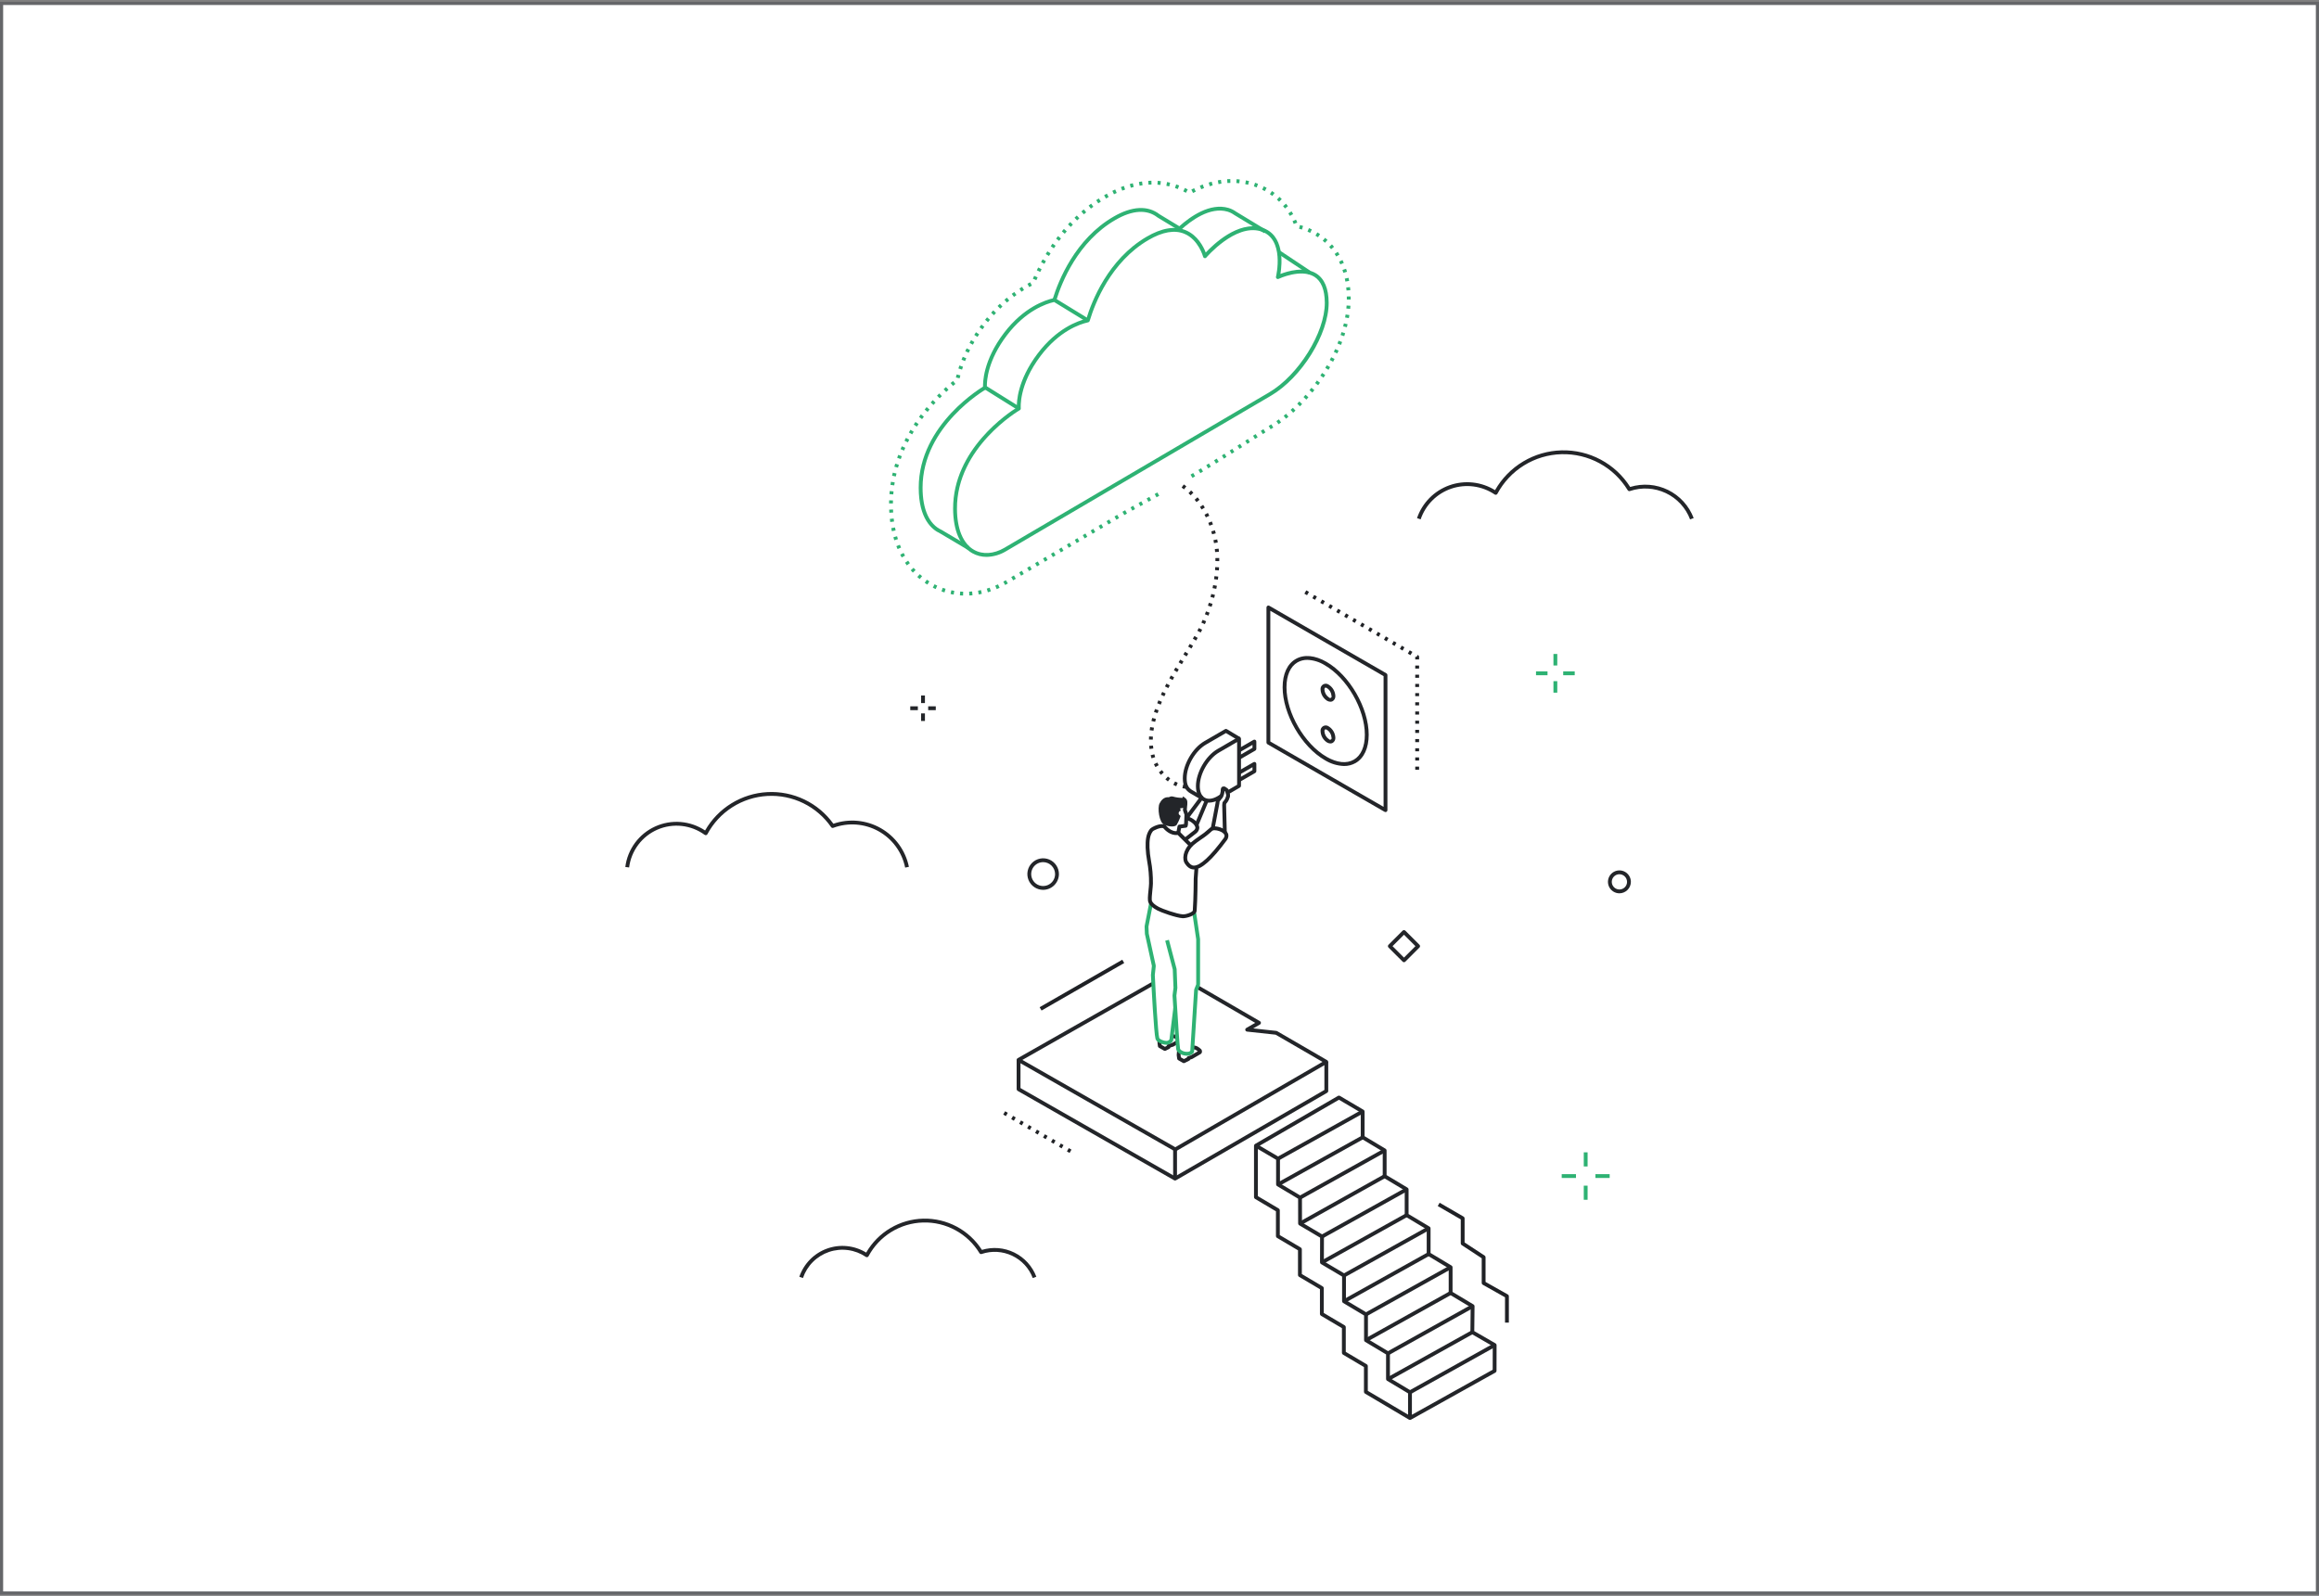<svg width="738" height="508" viewBox="0 0 738 508" fill="none" xmlns="http://www.w3.org/2000/svg">
<rect x="0" y="0" width="738" height="508" fill="#808080" stroke="none"/>
<rect x="0.5" y="1.09" width="737" height="506" fill="white"/>
<rect x="0.5" y="1.09" width="737" height="506" stroke="#656669"/>
<g clip-path="url(#clip0_127_11121)">
<path d="M374.022 366.494C373.916 366.494 373.812 366.466 373.719 366.414L323.831 337.917C323.737 337.863 323.66 337.786 323.606 337.693C323.552 337.6 323.523 337.494 323.523 337.386C323.524 337.279 323.552 337.173 323.606 337.08C323.661 336.987 323.738 336.91 323.832 336.857L366.51 312.615L367.112 313.674L325.365 337.389L374.02 365.181L420.866 338.015L405.948 329.36L396.84 328.374C396.712 328.36 396.592 328.306 396.496 328.22C396.401 328.133 396.335 328.019 396.308 327.893C396.282 327.767 396.296 327.636 396.348 327.519C396.401 327.401 396.489 327.303 396.601 327.239L399.455 325.592L380.431 314.556L381.043 313.501L400.978 325.067C401.07 325.12 401.147 325.197 401.201 325.29C401.254 325.383 401.282 325.488 401.282 325.595C401.282 325.702 401.253 325.807 401.2 325.899C401.146 325.992 401.069 326.069 400.977 326.122L398.826 327.363L406.208 328.161C406.293 328.171 406.375 328.198 406.449 328.24L422.387 337.487C422.48 337.541 422.556 337.618 422.61 337.711C422.663 337.803 422.691 337.908 422.691 338.015C422.691 338.122 422.663 338.227 422.609 338.319C422.556 338.412 422.479 338.489 422.386 338.542L374.328 366.412C374.235 366.466 374.129 366.494 374.022 366.494ZM394.702 248.8L394.092 247.744L398.595 245.146V244.208L394.625 246.498L394.015 245.442L398.9 242.624C398.992 242.57 399.097 242.542 399.205 242.542C399.312 242.542 399.417 242.57 399.509 242.624C399.602 242.677 399.679 242.754 399.733 242.847C399.786 242.94 399.814 243.045 399.814 243.152V245.497C399.814 245.605 399.786 245.71 399.733 245.803C399.679 245.895 399.602 245.972 399.509 246.026L394.702 248.8ZM394.702 241.699L394.092 240.642L398.595 238.044V237.105L394.625 239.397L394.015 238.34L398.9 235.521C398.992 235.468 399.098 235.44 399.205 235.44C399.312 235.44 399.417 235.468 399.51 235.522C399.602 235.575 399.679 235.652 399.733 235.745C399.786 235.838 399.814 235.943 399.814 236.05V238.396C399.814 238.503 399.786 238.608 399.733 238.701C399.679 238.793 399.602 238.87 399.509 238.924L394.702 241.699ZM382.25 254.56L378.952 252.631C377.185 251.646 376.426 250.18 376.426 247.735C376.426 243.399 379.481 238.11 383.237 235.942L389.841 232.11C389.935 232.056 390.042 232.027 390.151 232.028C390.26 232.029 390.367 232.059 390.461 232.115L394.634 234.618L394.006 235.663L390.142 233.345L383.848 236.998C380.427 238.972 377.646 243.788 377.646 247.734C377.646 249.756 378.163 250.796 379.557 251.572L382.866 253.507L382.25 254.56Z" fill="#232529"/>
<path d="M384.803 255.494C384.104 255.501 383.415 255.323 382.808 254.977C381.383 254.153 380.598 252.47 380.598 250.238C380.598 245.903 383.653 240.613 387.408 238.446L394.012 234.614C394.104 234.56 394.21 234.531 394.317 234.531C394.424 234.531 394.529 234.559 394.622 234.612C394.715 234.666 394.792 234.743 394.846 234.836C394.9 234.928 394.928 235.034 394.928 235.141V250.159C394.928 250.266 394.9 250.371 394.847 250.463C394.793 250.556 394.717 250.633 394.624 250.686L391.232 252.655L390.62 251.601L393.708 249.808V236.2L388.02 239.501C384.599 241.475 381.817 246.292 381.817 250.238C381.817 252.017 382.385 253.325 383.418 253.92C384.45 254.515 385.867 254.353 387.409 253.465L388.367 252.878L389.003 253.918L388.032 254.512C387.06 255.116 385.946 255.454 384.803 255.494ZM440.923 258.499C440.816 258.499 440.711 258.471 440.618 258.417L403.349 236.907C403.256 236.854 403.179 236.777 403.126 236.684C403.072 236.591 403.044 236.486 403.044 236.379V193.361C403.044 193.254 403.072 193.149 403.125 193.056C403.179 192.963 403.256 192.886 403.349 192.833C403.441 192.779 403.547 192.751 403.654 192.751C403.761 192.751 403.866 192.779 403.959 192.833L441.228 214.343C441.32 214.396 441.397 214.473 441.451 214.566C441.504 214.659 441.533 214.764 441.533 214.871V257.889C441.533 257.969 441.517 258.048 441.486 258.122C441.456 258.196 441.411 258.264 441.354 258.32C441.297 258.377 441.23 258.422 441.156 258.452C441.082 258.483 441.003 258.499 440.923 258.499ZM404.263 236.027L440.313 256.833V215.223L404.263 194.417V236.027Z" fill="#232529"/>
<path d="M427.727 243.832C425.548 243.755 423.428 243.109 421.577 241.959C414.194 237.698 408.188 227.299 408.188 218.777C408.188 214.516 409.657 211.322 412.325 209.782C414.992 208.242 418.494 208.568 422.186 210.698C429.569 214.959 435.576 225.359 435.576 233.88C435.576 238.141 434.106 241.335 431.439 242.875C430.308 243.518 429.027 243.849 427.727 243.832ZM416.04 210.045C414.953 210.029 413.881 210.303 412.934 210.838C410.659 212.151 409.407 214.97 409.407 218.777C409.407 226.91 415.14 236.836 422.186 240.903C425.485 242.807 428.555 243.133 430.828 241.819C433.103 240.506 434.355 237.687 434.355 233.88C434.355 225.747 428.623 215.821 421.577 211.754C419.911 210.713 418.003 210.124 416.04 210.045Z" fill="#232529"/>
<path d="M423.393 236.659C423.009 236.65 422.635 236.54 422.307 236.341C421.708 235.956 421.21 235.434 420.854 234.818C420.498 234.201 420.294 233.509 420.261 232.798C420.217 232.472 420.271 232.141 420.416 231.847C420.561 231.552 420.791 231.307 421.075 231.142C421.36 230.978 421.686 230.902 422.014 230.924C422.342 230.945 422.656 231.064 422.917 231.264C423.516 231.649 424.014 232.171 424.37 232.788C424.726 233.404 424.929 234.097 424.963 234.808C424.987 235.131 424.924 235.455 424.781 235.746C424.637 236.037 424.419 236.284 424.148 236.462C423.918 236.594 423.658 236.661 423.393 236.659ZM421.834 232.165C421.783 232.163 421.731 232.175 421.686 232.199C421.607 232.276 421.548 232.37 421.512 232.474C421.477 232.578 421.466 232.689 421.481 232.798C421.512 233.295 421.658 233.778 421.907 234.21C422.156 234.641 422.502 235.009 422.917 235.285C422.988 235.377 423.09 235.44 423.205 235.463C423.319 235.485 423.438 235.465 423.539 235.407C423.64 235.349 423.716 235.256 423.754 235.146C423.791 235.035 423.788 234.915 423.744 234.807C423.712 234.31 423.566 233.827 423.317 233.395C423.068 232.964 422.722 232.596 422.307 232.32C422.164 232.23 422.002 232.177 421.834 232.165ZM423.393 223.375C423.009 223.366 422.635 223.256 422.307 223.058C421.708 222.673 421.209 222.15 420.854 221.534C420.498 220.917 420.294 220.225 420.261 219.514C420.217 219.188 420.272 218.857 420.417 218.563C420.562 218.268 420.791 218.023 421.076 217.859C421.36 217.695 421.687 217.619 422.015 217.64C422.342 217.662 422.656 217.781 422.917 217.981C423.516 218.365 424.014 218.888 424.37 219.504C424.726 220.12 424.929 220.813 424.963 221.524C424.987 221.847 424.924 222.171 424.781 222.462C424.638 222.753 424.419 223.001 424.148 223.179C423.918 223.31 423.658 223.378 423.393 223.375ZM421.834 218.881C421.782 218.879 421.731 218.891 421.685 218.915C421.607 218.992 421.548 219.086 421.512 219.19C421.477 219.294 421.466 219.405 421.48 219.514C421.511 220.011 421.657 220.494 421.906 220.926C422.156 221.358 422.501 221.726 422.917 222.002C422.988 222.094 423.09 222.157 423.205 222.179C423.319 222.202 423.438 222.182 423.539 222.124C423.64 222.065 423.716 221.972 423.754 221.862C423.791 221.752 423.788 221.632 423.744 221.524C423.712 221.027 423.566 220.543 423.317 220.112C423.068 219.68 422.722 219.312 422.307 219.037C422.164 218.946 422.002 218.893 421.834 218.881Z" fill="#232529"/>
<path d="M380.184 262.451L383.381 254.794L384.507 255.264L381.309 262.921L380.184 262.451Z" fill="#232529"/>
<path d="M377.062 260.094L381.83 253.701L382.808 254.43L378.04 260.823L377.062 260.094Z" fill="#232529"/>
<path d="M377.712 267.612L376.961 266.652L380.023 264.258C380.231 264.074 380.379 263.832 380.447 263.563C380.443 262.998 379.939 262.301 379.164 261.786C378.675 261.418 378.106 261.171 377.503 261.067L377.604 259.852C378.414 259.967 379.182 260.283 379.838 260.771C380.976 261.526 381.659 262.566 381.666 263.554C381.636 263.877 381.541 264.19 381.388 264.476C381.234 264.762 381.025 265.015 380.773 265.219L377.712 267.612Z" fill="#1F2125"/>
<path d="M376.739 338.42C376.632 338.42 376.526 338.391 376.433 338.338L374.93 337.467C374.849 337.421 374.78 337.356 374.728 337.279C374.677 337.201 374.643 337.113 374.631 337.021L374.486 335.941C374.48 335.898 374.479 335.855 374.482 335.812L374.581 334.552L375.798 334.647L375.704 335.843L375.8 336.562L376.761 337.118L377.643 336.678C377.666 336.572 377.717 336.474 377.79 336.394C377.864 336.314 377.957 336.255 378.061 336.224L378.932 335.958L381.191 334.644C380.978 334.482 380.757 334.333 380.528 334.195C380.322 334.083 380.089 334.032 379.855 334.047L379.783 332.829C380.256 332.803 380.726 332.91 381.14 333.141C381.564 333.378 381.953 333.673 382.297 334.017C382.385 334.129 382.449 334.257 382.486 334.394C382.524 334.531 382.533 334.675 382.514 334.815C382.504 334.96 382.46 335.101 382.386 335.226C382.311 335.35 382.208 335.456 382.086 335.534L379.484 337.047C379.443 337.071 379.4 337.09 379.355 337.103L378.813 337.269C378.76 337.417 378.652 337.538 378.511 337.608L377.011 338.356C376.926 338.398 376.833 338.42 376.739 338.42ZM374.5 330.936L373.983 330.635C373.775 330.521 373.539 330.468 373.302 330.482L373.233 329.265C373.705 329.237 374.175 329.345 374.588 329.576L375.115 329.883L374.5 330.936ZM370.715 334.515C370.608 334.515 370.504 334.488 370.411 334.435L368.803 333.514C368.72 333.467 368.65 333.401 368.598 333.322C368.545 333.243 368.512 333.153 368.5 333.059L368.372 332.013C368.369 331.989 368.367 331.964 368.367 331.939V331.117H369.587V331.901L369.674 332.608L370.732 333.214L371.274 332.941C371.283 332.819 371.328 332.704 371.404 332.609C371.479 332.513 371.581 332.443 371.697 332.406L372.969 332.003L374.26 331.25L374.875 332.303L373.525 333.09C373.486 333.113 373.444 333.132 373.401 333.145L372.479 333.437C372.461 333.528 372.422 333.613 372.366 333.686C372.31 333.759 372.239 333.819 372.156 333.861L370.989 334.45C370.904 334.493 370.81 334.515 370.715 334.515Z" fill="#232529"/>
<path d="M371.228 332.572C371.197 332.572 371.164 332.572 371.132 332.571C369.908 332.523 368.044 331.846 367.729 330.696C367.218 328.825 366.432 313.519 366.281 310.47C366.278 310.411 366.279 310.352 366.284 310.293L366.582 307.474L364.379 297.404C364.368 297.344 364.361 297.283 364.358 297.222L364.267 295.012C364.263 294.918 364.27 294.823 364.288 294.73L365.714 287.423L366.91 287.656L365.485 294.964L365.577 297.174L367.779 307.246C367.801 307.363 367.806 307.483 367.794 307.602L367.498 310.413C367.835 317.142 368.51 328.924 368.906 330.375C368.999 330.714 370.099 331.311 371.179 331.352C371.37 331.358 371.561 331.318 371.734 331.234C371.906 331.15 372.056 331.026 372.17 330.872L373.398 320.828L374.608 320.977L373.383 330.954C373.369 331.204 373.277 331.443 373.12 331.637C372.895 331.926 372.609 332.16 372.281 332.322C371.953 332.484 371.593 332.569 371.228 332.572Z" fill="#2EB273"/>
<path d="M377.784 336.053C376.1 336.053 374.559 335.17 374.329 334.026C374.131 333.035 373.515 323.042 373.166 317.174L373.154 316.978C373.15 316.903 373.152 316.827 373.162 316.753L373.471 314.297C373.455 314.248 373.446 314.197 373.444 314.145L373.229 308.616L370.82 299.466L372 299.155L374.426 308.37C374.437 308.413 374.443 308.457 374.445 308.502L374.66 314.032C374.691 314.169 374.698 314.31 374.681 314.449L374.371 316.908L374.383 317.102C374.957 326.741 375.395 333.135 375.525 333.786C375.608 334.198 376.652 334.923 378.033 334.825C378.318 334.808 378.589 334.697 378.804 334.509L380.032 315.133C380.04 315.006 380.068 314.881 380.115 314.764L380.688 313.329L380.687 299.03L379.453 290.729L380.66 290.55L381.893 298.848C381.902 298.908 381.906 298.969 381.906 299.03V313.334C381.906 313.487 381.877 313.639 381.82 313.781L381.248 315.214L380.015 334.596C380.006 334.753 379.965 334.907 379.896 335.049C379.827 335.191 379.73 335.318 379.612 335.423C379.197 335.788 378.672 336.006 378.119 336.042C378.007 336.049 377.895 336.053 377.784 336.053Z" fill="#2EB273"/>
<path d="M375.527 265.466L374.328 265.245L374.743 262.998C374.767 262.865 374.835 262.744 374.937 262.654C375.038 262.564 375.166 262.51 375.301 262.501L375.583 262.481L376.839 262.294L376.951 259.326L376.5 258.058C376.471 257.977 376.46 257.89 376.467 257.804L376.576 256.474L372.969 256.996L371.955 257.391L371.618 257.809L370.668 257.043L371.107 256.499C371.174 256.417 371.261 256.353 371.36 256.314L372.591 255.834C372.634 255.817 372.679 255.806 372.725 255.799L377.16 255.158C377.251 255.145 377.343 255.152 377.43 255.18C377.518 255.207 377.598 255.254 377.665 255.317C377.731 255.38 377.783 255.457 377.816 255.542C377.849 255.628 377.862 255.72 377.855 255.811L377.694 257.774L378.139 259.028C378.165 259.101 378.177 259.178 378.175 259.256L378.056 262.393C378.054 262.428 378.05 262.464 378.042 262.499L377.936 262.989C377.91 263.112 377.846 263.223 377.754 263.308C377.662 263.393 377.546 263.448 377.421 263.465L375.858 263.673L375.527 265.466Z" fill="#232529"/>
<path d="M369.012 255.761C368.314 257.158 368.86 261.808 370.507 262.537C371.876 263.143 373.922 263.341 374.329 262.62C374.981 261.464 374.342 259.964 374.448 258.651C374.576 257.07 375.325 255.726 374.64 255.135C372.177 253.015 370.161 253.461 369.012 255.761Z" fill="#232529"/>
<path d="M375.272 259.343C375.077 259.133 374.901 258.645 375.475 258.154C375.498 258.132 375.524 258.115 375.553 258.104C375.583 258.093 375.614 258.088 375.645 258.09C375.676 258.091 375.707 258.099 375.734 258.113C375.762 258.127 375.787 258.147 375.807 258.171L375.538 257.318C375.538 257.318 375.131 255.498 374.676 255.629C373.621 255.932 372.712 257.604 372.976 259.285C373.294 260.5 373.686 261.693 374.15 262.86C374.629 262.563 375.35 260.889 375.738 259.756C375.566 259.639 375.409 259.5 375.272 259.344V259.343Z" fill="#232529"/>
<path d="M377.026 256.987C376.595 257.218 374.614 257.514 373.688 257.583C373.201 257.642 372.707 257.567 372.259 257.367C371.812 257.167 371.427 256.848 371.146 256.447C370.709 255.816 371.494 253.122 373.266 253.557C374.26 253.838 375.289 253.98 376.323 253.978L376.497 253.501C376.848 253.739 377.181 254.004 377.494 254.291C378.081 254.952 378.013 256.461 377.027 256.987L377.026 256.987ZM389.185 264.919L388.962 256.265C388.975 256.019 389.001 255.773 389.04 255.53C389.057 255.411 389.108 255.3 389.187 255.21C389.468 254.906 389.712 254.57 389.912 254.208C389.985 254.012 390.14 253.589 390.21 253.397L390.213 252.977C390.106 252.578 389.972 252.123 389.896 251.915C389.821 251.882 389.753 251.836 389.697 251.777C389.697 251.84 389.697 251.904 389.699 251.965C389.7 252.016 389.695 252.066 389.684 252.116L389.493 252.959C389.487 252.985 389.479 253.011 389.47 253.036L389.256 253.611C389.233 253.673 389.2 253.731 389.159 253.783C388.744 254.294 388.255 254.936 388.126 255.154L388.038 255.834C388.036 255.848 388.034 255.861 388.031 255.875L386.492 264.007L385.294 263.78L386.832 255.654C386.843 255.56 386.868 255.369 386.923 254.949C386.931 254.76 386.999 254.516 388.147 253.093L388.312 252.65L388.478 251.919C388.461 251.588 388.495 251.255 388.579 250.933C388.621 250.804 388.693 250.687 388.789 250.592C388.885 250.496 389.002 250.425 389.132 250.384C389.259 250.346 389.394 250.34 389.524 250.364C389.605 250.348 389.688 250.347 389.768 250.362C390.141 250.562 390.491 250.802 390.811 251.078C390.911 251.182 391.034 251.31 391.413 252.744C391.427 252.796 391.434 252.85 391.433 252.904L391.429 253.511C391.429 253.581 391.416 253.65 391.392 253.716C391.392 253.716 391.152 254.375 391.054 254.637C390.836 255.086 390.557 255.502 390.224 255.874C390.208 255.999 390.188 256.156 390.182 256.235L390.405 264.887L389.185 264.919ZM390.509 251.839C390.463 251.875 390.413 251.903 390.359 251.923C390.413 251.903 390.463 251.874 390.509 251.839V251.839Z" fill="#232529"/>
<path d="M313.968 177.265C312.354 177.276 310.766 176.862 309.362 176.066C305.502 173.865 303.356 168.866 303.321 161.989C303.223 143.067 320.953 131.353 323.612 129.705C323.539 128.001 323.711 121.133 330.2 112.548C336.278 104.504 342.936 102.145 345.713 101.483C347.389 95.976 352.582 82.544 364.887 75.357C369.694 72.549 373.89 71.852 377.363 73.288C381.185 74.868 383.019 78.569 383.714 80.383C386.098 77.831 393.975 70.236 401.482 72.425C408.871 74.584 408.028 83.911 407.483 87.202C409.759 86.321 415.116 84.691 418.905 87.062C421.487 88.677 422.808 91.81 422.831 96.372C422.883 106.398 414.281 120.243 404.423 126C399.815 128.692 380.69 139.928 362.196 150.794C343.795 161.604 324.766 172.784 320.225 175.436C318.338 176.589 316.179 177.22 313.968 177.265ZM304.54 161.983C304.574 168.406 306.501 173.031 309.966 175.007C312.723 176.58 316.239 176.352 319.61 174.384C324.149 171.732 343.177 160.553 361.578 149.742C380.073 138.876 399.198 127.641 403.808 124.948C413.175 119.477 421.66 105.86 421.612 96.378C421.59 92.262 420.463 89.477 418.26 88.097C414.004 85.43 407 88.726 406.93 88.759C406.826 88.809 406.71 88.829 406.595 88.815C406.48 88.801 406.371 88.755 406.282 88.682C406.192 88.609 406.125 88.512 406.088 88.403C406.052 88.293 406.047 88.175 406.075 88.063C406.105 87.942 408.987 75.887 401.14 73.596C393.118 71.25 384.025 81.855 383.934 81.962C383.862 82.047 383.768 82.111 383.663 82.146C383.557 82.182 383.444 82.187 383.335 82.163C383.226 82.139 383.126 82.085 383.046 82.008C382.966 81.93 382.908 81.833 382.879 81.725C382.865 81.671 381.379 76.261 376.889 74.411C373.79 73.134 369.959 73.807 365.502 76.409C353.526 83.405 348.477 96.562 346.863 101.895C346.832 102.055 346.773 102.207 346.689 102.346C346.644 102.41 346.587 102.465 346.522 102.508C346.415 102.57 346.297 102.611 346.175 102.628C343.657 103.194 337.155 105.366 331.172 113.283C324.143 122.584 324.844 129.894 324.852 129.967C324.864 130.085 324.842 130.204 324.789 130.309C324.735 130.415 324.652 130.503 324.549 130.562C324.349 130.678 304.438 142.349 304.54 161.983Z" fill="#2EB273"/>
<path d="M336.043 95.846L335.554 95.481L334.991 95.249C335.005 95.213 335.03 95.131 335.068 95.009C336.76 89.547 342.031 76.077 354.391 68.95C360.243 65.56 365.32 65.335 369.028 68.201L375.315 72.012C378.745 68.94 385.047 64.436 391.002 66.201C391.865 66.462 392.679 66.863 393.411 67.388L402.955 73.174L402.322 74.216L392.745 68.409C392.111 67.948 391.405 67.597 390.656 67.37C385.073 65.716 378.951 70.325 375.8 73.219C375.703 73.308 375.579 73.364 375.448 73.377C375.317 73.389 375.184 73.359 375.072 73.291L368.365 69.224C368.344 69.212 368.325 69.199 368.306 69.184C364.991 66.603 360.408 66.873 355.002 70.006C343.014 76.918 337.882 90.046 336.233 95.369C336.2 95.539 336.136 95.701 336.043 95.846ZM307.856 174.953L299.11 169.761C296.579 168.605 292.375 165.188 292.375 155.252C292.375 134.91 312.965 123.003 313.173 122.885L313.416 123.314L314.062 123.194C314.076 123.267 314.083 123.341 314.083 123.415C314.08 123.522 314.05 123.627 313.996 123.719C313.942 123.812 313.866 123.889 313.775 123.945C313.573 124.06 293.595 135.628 293.595 155.253C293.595 162.139 295.743 166.902 299.644 168.664C299.664 168.673 299.684 168.684 299.704 168.695L308.479 173.904L307.856 174.953Z" fill="#2EB273"/>
<path d="M419.086 88.156L419.339 88.309C419.25 88.266 419.165 88.215 419.086 88.156Z" fill="#84DAB1"/>
<path d="M323.923 130.55L313.137 123.81C313.054 123.758 312.985 123.687 312.935 123.603C312.885 123.518 312.857 123.423 312.851 123.326C312.779 121.978 312.76 114.809 319.519 105.951C325.743 97.79 332.596 95.524 335.253 94.928L335.355 94.905C335.44 94.876 335.531 94.865 335.62 94.875C335.71 94.885 335.796 94.915 335.873 94.962L346.51 101.476L345.873 102.516L335.452 96.134C332.877 96.724 326.417 98.918 320.489 106.69C314.407 114.662 314.026 121.109 314.059 122.948L324.57 129.517L323.923 130.55ZM306.482 189.577C306.148 189.565 305.815 189.546 305.481 189.519L305.577 188.304C305.893 188.329 306.208 188.347 306.524 188.358L306.482 189.577ZM308.485 189.56L308.423 188.343C308.739 188.326 309.055 188.304 309.371 188.274L309.483 189.489C309.15 189.519 308.818 189.543 308.485 189.56ZM303.492 189.272C303.163 189.217 302.835 189.154 302.507 189.084L302.763 187.892C303.073 187.959 303.384 188.019 303.695 188.071L303.492 189.272ZM311.466 189.223L311.256 188.023C311.569 187.968 311.881 187.908 312.191 187.841L312.447 189.032C312.121 189.103 311.794 189.166 311.466 189.223ZM300.568 188.581C300.249 188.482 299.932 188.377 299.617 188.265L300.026 187.117C300.324 187.223 300.624 187.322 300.927 187.415L300.568 188.581ZM314.383 188.538L314.035 187.369C314.339 187.278 314.642 187.182 314.944 187.08L315.334 188.236C315.017 188.343 314.7 188.443 314.383 188.538ZM317.2 187.526L316.726 186.403C317.018 186.28 317.309 186.151 317.598 186.016L318.112 187.121C317.81 187.262 317.506 187.397 317.2 187.526V187.526ZM297.761 187.512C297.458 187.374 297.157 187.228 296.858 187.076L297.414 185.99C297.696 186.135 297.981 186.273 298.268 186.404L297.761 187.512ZM319.89 186.216L319.298 185.15C319.476 185.051 319.654 184.95 319.83 184.847L320.094 184.693L320.748 185.723L320.448 185.898C320.261 186.008 320.076 186.113 319.89 186.216ZM295.116 186.087C294.835 185.911 294.556 185.727 294.279 185.537L294.971 184.533C295.233 184.713 295.497 184.886 295.764 185.054L295.116 186.087ZM322.438 184.733L321.822 183.681L322.664 183.187L323.282 184.238L322.438 184.733ZM292.681 184.332C292.425 184.12 292.172 183.902 291.922 183.678L292.738 182.771C292.974 182.984 293.214 183.19 293.457 183.39L292.681 184.332ZM324.969 183.249L324.351 182.197L325.194 181.703L325.812 182.754L324.969 183.249ZM290.492 182.278C290.266 182.036 290.042 181.789 289.823 181.535L290.746 180.738C290.954 180.979 291.166 181.214 291.381 181.443L290.492 182.278ZM327.499 181.765L326.879 180.714L327.722 180.219L328.34 181.27L327.499 181.765ZM330.027 180.28L329.408 179.23L330.252 178.735L330.868 179.786L330.027 180.28ZM288.579 179.97C288.384 179.703 288.193 179.431 288.005 179.152L289.018 178.472C289.196 178.737 289.378 178.996 289.564 179.25L288.579 179.97ZM332.552 178.797L331.936 177.746L332.778 177.251L333.395 178.303L332.552 178.797ZM286.958 177.453C286.796 177.166 286.637 176.874 286.483 176.575L287.567 176.016C287.714 176.3 287.865 176.579 288.02 176.853L286.958 177.453ZM335.08 177.313L334.463 176.262L335.306 175.767L335.923 176.819L335.08 177.313ZM337.607 175.829L336.989 174.779L337.831 174.283L338.449 175.335L337.607 175.829ZM285.632 174.775C285.502 174.473 285.376 174.165 285.254 173.853L286.391 173.411C286.507 173.71 286.628 174.004 286.753 174.293L285.632 174.775ZM340.133 174.347L339.516 173.295L340.358 172.801L340.976 173.852L340.133 174.347ZM342.663 172.861L342.046 171.809L342.889 171.314L343.507 172.365L342.663 172.861ZM284.594 171.978C284.495 171.664 284.4 171.347 284.308 171.025L285.483 170.694C285.57 171.003 285.661 171.308 285.756 171.61L284.594 171.978ZM345.19 171.376L344.572 170.325L345.412 169.832L346.029 170.883L345.19 171.376ZM347.713 169.894L347.097 168.842L347.938 168.348L348.557 169.399L347.713 169.894ZM283.827 169.1C283.756 168.78 283.69 168.456 283.628 168.127L284.826 167.901C284.886 168.217 284.95 168.53 285.018 168.838L283.827 169.1ZM350.241 168.41L349.623 167.359L350.465 166.864L351.083 167.915L350.241 168.41ZM352.768 166.925L352.15 165.875L352.993 165.379L353.61 166.431L352.768 166.925ZM283.311 166.172C283.266 165.848 283.226 165.52 283.19 165.189L284.403 165.056C284.438 165.377 284.477 165.695 284.519 166.008L283.311 166.172ZM355.296 165.441L354.676 164.39L355.519 163.895L356.137 164.947L355.296 165.441ZM357.823 163.956L357.204 162.905L358.068 162.415L358.657 163.483L357.823 163.956ZM283.023 163.217C283.004 162.891 282.987 162.562 282.974 162.229L284.193 162.182C284.206 162.505 284.222 162.826 284.241 163.143L283.023 163.217ZM360.367 162.542L359.778 161.474L360.632 161.003L361.221 162.071L360.367 162.542ZM362.93 161.129L362.342 160.061L363.195 159.59L363.785 160.658L362.93 161.129ZM284.161 160.259L282.941 160.252C282.943 159.921 282.949 159.592 282.958 159.263L284.177 159.298C284.168 159.617 284.163 159.937 284.161 160.259ZM365.493 159.715L364.905 158.647L365.759 158.177L366.347 159.245L365.493 159.715ZM368.057 158.303L367.468 157.235L368.322 156.764L368.911 157.832L368.057 158.303ZM284.274 157.378L283.058 157.29C283.082 156.959 283.11 156.63 283.142 156.303L284.356 156.421C284.325 156.739 284.298 157.058 284.274 157.378ZM284.584 154.512L283.377 154.34C283.424 154.013 283.474 153.687 283.528 153.363L284.731 153.562C284.679 153.877 284.63 154.194 284.584 154.512ZM379.498 152.121L378.876 151.072L379.714 150.574L380.339 151.621L379.498 152.121ZM285.088 151.674L283.896 151.419C283.965 151.096 284.037 150.774 284.113 150.455L285.3 150.735C285.227 151.046 285.156 151.359 285.089 151.674H285.088ZM382.015 150.611L381.383 149.57L382.217 149.063L382.851 150.104L382.015 150.611ZM384.522 149.083L383.882 148.045L384.713 147.533L385.353 148.571L384.522 149.083ZM285.783 148.875L284.61 148.541C284.7 148.224 284.793 147.908 284.89 147.594L286.056 147.952C285.962 148.257 285.871 148.565 285.783 148.875ZM387.017 147.542L386.373 146.507L387.204 145.99L387.848 147.026L387.017 147.542ZM286.661 146.125L285.512 145.718C285.622 145.406 285.736 145.097 285.853 144.79L286.993 145.223C286.879 145.521 286.769 145.822 286.661 146.125ZM389.507 145.99L388.859 144.957L389.685 144.44L390.333 145.473L389.507 145.99ZM391.988 144.432L391.337 143.402L392.164 142.881L392.813 143.912L391.988 144.432ZM287.713 143.436L286.592 142.957C286.721 142.654 286.853 142.353 286.988 142.054L288.1 142.554C287.969 142.847 287.84 143.141 287.713 143.437V143.436ZM394.467 142.869L393.816 141.838L394.64 141.316L395.293 142.346L394.467 142.869ZM396.943 141.301L396.29 140.271L397.114 139.748L397.768 140.778L396.943 141.301ZM288.928 140.814L287.837 140.269C287.985 139.974 288.135 139.681 288.288 139.389L289.367 139.958C289.218 140.241 289.072 140.526 288.928 140.814ZM399.418 139.732L398.766 138.702L399.591 138.18L400.244 139.209L399.418 139.732ZM290.296 138.268L289.238 137.661C289.402 137.375 289.569 137.091 289.737 136.81L290.784 137.436C290.62 137.711 290.457 137.988 290.296 138.268ZM401.893 138.167L401.244 137.135L402.072 136.614L402.72 137.647L401.893 138.167ZM404.375 136.624L403.747 135.579L404.029 135.411C404.213 135.304 404.397 135.194 404.582 135.081L405.217 136.122C405.026 136.239 404.834 136.353 404.643 136.464L404.375 136.624ZM291.805 135.8L290.783 135.136C290.962 134.86 291.144 134.586 291.327 134.314L292.338 134.996C292.158 135.262 291.981 135.53 291.805 135.8H291.805ZM406.882 135.044L406.193 134.039C406.455 133.859 406.718 133.675 406.98 133.486L407.693 134.474C407.423 134.669 407.152 134.859 406.882 135.044ZM293.446 133.415L292.46 132.699C292.654 132.432 292.85 132.168 293.046 131.907L294.021 132.64C293.828 132.896 293.637 133.154 293.446 133.415ZM409.272 133.282L408.516 132.326C408.767 132.128 409.017 131.926 409.266 131.72L410.041 132.661C409.786 132.872 409.529 133.079 409.272 133.282ZM411.541 131.373L410.729 130.464C410.968 130.251 411.205 130.035 411.442 129.815L412.271 130.709C412.029 130.934 411.786 131.156 411.541 131.373ZM295.208 131.117L294.26 130.352C294.466 130.096 294.675 129.842 294.885 129.59L295.821 130.372C295.616 130.618 295.411 130.866 295.208 131.117ZM413.695 129.342L412.833 128.479C413.06 128.252 413.287 128.023 413.512 127.791L414.387 128.64C414.158 128.876 413.927 129.11 413.695 129.342ZM297.083 128.908L296.172 128.097C296.392 127.851 296.612 127.607 296.834 127.366L297.731 128.191C297.514 128.428 297.298 128.666 297.082 128.907L297.083 128.908ZM415.736 127.201L414.833 126.382C415.048 126.144 415.262 125.904 415.476 125.661L416.392 126.465C416.175 126.713 415.956 126.959 415.736 127.201V127.201ZM299.062 126.789L298.19 125.937C298.421 125.701 298.652 125.468 298.884 125.238L299.743 126.104C299.516 126.329 299.289 126.558 299.062 126.789H299.062ZM417.668 124.962L416.727 124.188C416.93 123.94 417.133 123.689 417.333 123.437L418.288 124.195C418.083 124.453 417.876 124.709 417.668 124.962ZM301.138 124.766L300.307 123.874C300.55 123.649 300.792 123.427 301.034 123.209L301.851 124.113C301.614 124.328 301.376 124.546 301.138 124.767V124.766ZM303.306 122.842L302.518 121.912C302.771 121.698 303.023 121.487 303.275 121.281L304.049 122.224C303.802 122.426 303.555 122.632 303.306 122.842ZM419.49 122.634L418.512 121.905C418.705 121.647 418.895 121.388 419.083 121.126L420.072 121.838C419.88 122.105 419.686 122.37 419.49 122.634ZM305.39 120.429L304.205 120.148C304.279 119.832 304.36 119.512 304.446 119.186L305.625 119.499C305.541 119.815 305.463 120.125 305.391 120.43L305.39 120.429ZM421.2 120.217L420.188 119.537C420.368 119.269 420.546 119 420.722 118.729L421.745 119.393C421.566 119.67 421.384 119.945 421.2 120.217ZM422.792 117.721L421.748 117.09C421.915 116.814 422.079 116.538 422.24 116.26L423.295 116.872C423.13 117.156 422.962 117.439 422.792 117.721ZM306.163 117.656L305.001 117.285C305.1 116.975 305.204 116.662 305.313 116.345L306.466 116.744C306.359 117.051 306.258 117.355 306.163 117.656ZM424.257 115.149L423.181 114.573C423.334 114.289 423.484 114.004 423.63 113.719L424.715 114.276C424.565 114.569 424.412 114.86 424.257 115.149ZM307.134 114.94L306 114.492C306.12 114.189 306.245 113.884 306.375 113.576L307.499 114.049C307.372 114.349 307.251 114.646 307.134 114.94ZM425.585 112.506L424.48 111.989C424.616 111.698 424.75 111.406 424.881 111.113L425.995 111.611C425.861 111.91 425.724 112.209 425.585 112.506ZM308.287 112.296L307.186 111.772C307.326 111.478 307.47 111.183 307.619 110.885L308.71 111.43C308.565 111.721 308.424 112.01 308.287 112.296ZM426.765 109.796L425.633 109.342C425.752 109.044 425.869 108.746 425.982 108.446L427.123 108.879C427.006 109.185 426.887 109.491 426.765 109.796ZM309.609 109.728L308.542 109.138C308.699 108.852 308.862 108.566 309.029 108.277L310.084 108.89C309.921 109.171 309.762 109.45 309.609 109.728ZM311.085 107.244L310.055 106.591C310.229 106.316 310.408 106.04 310.59 105.764L311.609 106.434C311.43 106.705 311.255 106.975 311.085 107.244ZM427.785 107.017L426.627 106.632C426.729 106.327 426.826 106.022 426.92 105.716L428.086 106.074C427.99 106.389 427.889 106.703 427.785 107.017ZM312.7 104.845L311.709 104.137C311.898 103.872 312.091 103.606 312.289 103.34L313.269 104.066C313.076 104.326 312.886 104.586 312.7 104.845ZM428.624 104.171L427.444 103.865C427.524 103.554 427.601 103.243 427.674 102.932L428.861 103.209C428.787 103.53 428.708 103.85 428.625 104.171H428.624ZM314.446 102.539L313.494 101.776C313.702 101.518 313.911 101.263 314.119 101.013L315.056 101.793C314.852 102.038 314.649 102.287 314.446 102.539ZM429.264 101.269L428.064 101.052C428.121 100.736 428.174 100.421 428.222 100.106L429.428 100.291C429.377 100.617 429.323 100.943 429.264 101.269ZM316.319 100.339L315.415 99.521C315.638 99.274 315.861 99.032 316.086 98.795L316.972 99.632C316.754 99.863 316.537 100.099 316.319 100.339ZM429.677 98.323L428.464 98.206C428.495 97.886 428.521 97.568 428.543 97.25L429.76 97.334C429.737 97.664 429.71 97.993 429.677 98.323ZM318.323 98.258L317.47 97.387C317.708 97.153 317.947 96.925 318.186 96.702L319.018 97.594C318.786 97.81 318.554 98.031 318.323 98.258ZM320.452 96.31L319.658 95.385C319.912 95.168 320.165 94.956 320.417 94.749L321.19 95.693C320.944 95.894 320.698 96.1 320.452 96.31ZM429.837 95.347L428.617 95.339L428.618 95.108L428.617 94.955C428.617 94.764 428.614 94.573 428.61 94.382L429.829 94.355C429.834 94.551 429.836 94.748 429.837 94.947L429.838 95.108L429.837 95.347ZM322.704 94.506L321.975 93.53C322.243 93.33 322.509 93.136 322.774 92.947L323.482 93.94C323.224 94.124 322.965 94.312 322.704 94.506ZM325.073 92.862L324.413 91.837C324.694 91.655 324.974 91.48 325.251 91.31L325.888 92.35C325.618 92.515 325.346 92.686 325.073 92.862H325.073ZM428.515 92.468C428.489 92.147 428.459 91.831 428.425 91.517L429.637 91.384C429.673 91.71 429.704 92.04 429.73 92.374L428.515 92.468ZM327.551 91.388L326.965 90.318C327.26 90.157 327.551 90.002 327.839 89.853L328.399 90.936C328.12 91.081 327.837 91.231 327.551 91.388ZM428.155 89.628C428.098 89.311 428.037 88.999 427.972 88.691L429.164 88.437C429.233 88.758 429.296 89.084 429.355 89.415L428.155 89.628ZM329.817 89.195L328.701 88.703C328.831 88.408 328.965 88.109 329.104 87.806L330.213 88.311C330.077 88.61 329.945 88.904 329.816 89.194L329.817 89.195ZM427.506 86.846C427.415 86.539 427.32 86.237 427.22 85.939L428.376 85.551C428.481 85.863 428.581 86.18 428.676 86.503L427.506 86.846ZM331.043 86.566L329.949 86.028C330.092 85.736 330.239 85.442 330.39 85.147L331.477 85.702C331.328 85.992 331.184 86.279 331.043 86.566ZM426.542 84.168C426.415 83.875 426.283 83.587 426.146 83.305L427.244 82.773C427.387 83.07 427.526 83.373 427.661 83.682L426.542 84.168ZM332.381 83.992L331.312 83.405C331.468 83.12 331.627 82.834 331.791 82.546L332.851 83.147C332.691 83.43 332.534 83.712 332.381 83.992ZM425.242 81.64C425.078 81.368 424.909 81.102 424.734 80.842L425.748 80.164C425.933 80.439 426.113 80.721 426.287 81.009L425.242 81.64ZM333.83 81.481L332.788 80.847C332.958 80.569 333.131 80.29 333.307 80.01L334.339 80.659C334.166 80.934 333.996 81.208 333.83 81.481ZM423.609 79.323C423.408 79.079 423.203 78.841 422.993 78.608L423.897 77.79C424.12 78.037 424.338 78.29 424.552 78.55L423.609 79.323ZM335.395 79.041L334.383 78.36C334.565 78.089 334.751 77.818 334.94 77.547L335.941 78.245C335.755 78.51 335.574 78.775 335.395 79.041ZM421.656 77.27C421.422 77.058 421.184 76.852 420.942 76.653L421.715 75.711C421.973 75.922 422.227 76.141 422.476 76.367L421.656 77.27ZM337.072 76.679L336.096 75.949C336.291 75.687 336.49 75.426 336.693 75.165L337.657 75.911C337.458 76.167 337.263 76.423 337.072 76.679H337.072ZM419.422 75.526C419.161 75.351 418.896 75.183 418.626 75.021L419.255 73.976C419.541 74.148 419.824 74.328 420.102 74.514L419.422 75.526ZM338.865 74.406L337.926 73.628C338.136 73.376 338.348 73.125 338.564 72.874L339.488 73.669C339.277 73.915 339.069 74.16 338.865 74.406ZM416.96 74.124C416.675 73.988 416.388 73.858 416.097 73.734L416.574 72.613C416.881 72.743 417.185 72.88 417.488 73.025L416.96 74.124ZM414.32 73.075C414.019 72.978 413.716 72.888 413.412 72.805L413.734 71.628C414.056 71.716 414.376 71.812 414.694 71.914L414.32 73.075ZM340.773 72.231L339.878 71.403C340.101 71.163 340.327 70.924 340.555 70.685L341.436 71.529C341.211 71.762 340.991 71.996 340.773 72.231ZM411.717 71.294C411.597 70.999 411.471 70.709 411.34 70.423L412.449 69.915C412.587 70.217 412.719 70.523 412.846 70.834L411.717 71.294ZM342.797 70.165L341.95 69.288C342.186 69.061 342.424 68.835 342.665 68.61L343.496 69.502C343.26 69.722 343.027 69.943 342.797 70.165ZM410.478 68.731C410.322 68.455 410.161 68.183 409.995 67.917L411.028 67.271C411.204 67.553 411.375 67.84 411.54 68.132L410.478 68.731ZM344.933 68.217L344.138 67.292C344.387 67.079 344.639 66.867 344.893 66.656L345.671 67.596C345.422 67.801 345.176 68.008 344.933 68.217ZM347.18 66.399L346.441 65.429C346.702 65.23 346.967 65.033 347.235 64.838L347.951 65.825C347.691 66.014 347.434 66.205 347.181 66.399H347.18ZM408.919 66.357C408.728 66.105 408.532 65.858 408.33 65.616L409.267 64.835C409.481 65.091 409.689 65.353 409.891 65.62L408.919 66.357ZM349.532 64.722L348.853 63.709C349.127 63.526 349.402 63.346 349.681 63.168L350.337 64.196C350.066 64.369 349.797 64.544 349.532 64.722ZM407.053 64.22C406.829 63.998 406.6 63.781 406.366 63.569L407.184 62.664C407.433 62.889 407.675 63.119 407.912 63.355L407.053 64.22ZM351.982 63.192L351.368 62.139C351.655 61.972 351.943 61.809 352.23 61.651L352.818 62.719C352.539 62.872 352.26 63.03 351.982 63.192ZM404.903 62.368C404.65 62.179 404.393 61.997 404.131 61.821L404.812 60.81C405.091 60.997 405.364 61.191 405.632 61.391L404.903 62.368ZM354.523 61.835L353.989 60.739C354.288 60.593 354.587 60.452 354.887 60.316L355.391 61.426C355.102 61.558 354.812 61.694 354.523 61.835ZM379.687 61.429L379.129 60.345C379.422 60.194 379.718 60.047 380.019 59.903L380.545 61.003C380.255 61.142 379.97 61.283 379.687 61.429ZM377.409 61.366C377.132 61.215 376.85 61.071 376.565 60.932L377.099 59.836C377.4 59.982 377.697 60.135 377.99 60.293L377.409 61.366ZM402.511 60.837C402.235 60.686 401.954 60.541 401.669 60.403L402.203 59.307C402.505 59.454 402.803 59.607 403.096 59.768L402.511 60.837ZM357.156 60.681L356.714 59.544C357.024 59.424 357.335 59.308 357.645 59.197L358.054 60.346C357.755 60.453 357.456 60.564 357.157 60.681H357.156ZM382.295 60.226L381.833 59.097C382.139 58.973 382.448 58.852 382.76 58.736L383.186 59.879C382.885 59.99 382.588 60.106 382.295 60.226ZM374.824 60.177C374.529 60.065 374.231 59.958 373.929 59.857L374.315 58.702C374.633 58.807 374.948 58.919 375.258 59.038L374.824 60.177ZM359.875 59.763L359.541 58.591C359.862 58.499 360.182 58.413 360.502 58.333L360.798 59.516C360.491 59.593 360.183 59.675 359.875 59.763ZM399.929 59.651C399.635 59.539 399.337 59.434 399.036 59.334L399.418 58.176C399.737 58.282 400.052 58.394 400.363 58.512L399.929 59.651ZM372.104 59.339C371.798 59.265 371.489 59.199 371.177 59.14L371.405 57.943C371.737 58.005 372.064 58.075 372.388 58.153L372.104 59.339ZM384.996 59.272L384.648 58.104C384.967 58.009 385.287 57.919 385.609 57.836L385.914 59.017C385.605 59.096 385.299 59.182 384.996 59.272ZM362.665 59.12L362.453 57.919C362.783 57.861 363.112 57.81 363.44 57.764L363.605 58.972C363.292 59.015 362.979 59.064 362.665 59.12ZM369.297 58.864C368.985 58.831 368.67 58.805 368.352 58.786L368.426 57.569C368.762 57.59 369.095 57.617 369.425 57.651L369.297 58.864ZM397.209 58.817C396.902 58.744 396.592 58.677 396.281 58.617L396.511 57.42C396.84 57.483 397.167 57.553 397.492 57.631L397.209 58.817ZM365.5 58.784L365.427 57.567C365.76 57.547 366.093 57.534 366.426 57.527L366.45 58.746C366.134 58.753 365.818 58.765 365.5 58.784ZM387.776 58.604L387.557 57.405C387.884 57.346 388.212 57.292 388.543 57.245L388.714 58.452C388.4 58.497 388.087 58.547 387.776 58.604ZM394.402 58.339C394.087 58.306 393.772 58.279 393.455 58.259L393.533 57.042C393.866 57.063 394.199 57.091 394.531 57.126L394.402 58.339ZM390.606 58.258L390.532 57.041C390.863 57.02 391.196 57.007 391.532 57L391.556 58.219C391.238 58.226 390.922 58.239 390.607 58.258H390.606Z" fill="#2EB273"/>
<path d="M377.277 251.067C376.945 251.03 376.614 250.976 376.287 250.906L376.542 249.714C376.831 249.776 377.125 249.824 377.414 249.856L377.277 251.067ZM374.32 250.284C374.004 250.151 373.694 250.004 373.391 249.843L373.961 248.766C374.233 248.909 374.513 249.042 374.794 249.161L374.32 250.284ZM371.665 248.745C371.395 248.542 371.129 248.325 370.873 248.101L371.676 247.184C371.91 247.388 372.151 247.584 372.398 247.771L371.665 248.745ZM369.441 246.658C369.219 246.402 369.005 246.138 368.801 245.868L369.775 245.134C369.96 245.38 370.158 245.624 370.363 245.86L369.441 246.658ZM367.687 244.171C367.52 243.876 367.363 243.576 367.215 243.271L368.314 242.742C368.449 243.022 368.594 243.298 368.748 243.57L367.687 244.171ZM366.46 241.383C366.355 241.06 366.262 240.733 366.182 240.403L367.367 240.114C367.44 240.412 367.525 240.713 367.62 241.01L366.46 241.383ZM365.814 238.422C365.77 238.088 365.734 237.754 365.708 237.42L366.924 237.324C366.949 237.636 366.982 237.949 367.023 238.262L365.814 238.422ZM366.864 235.432L365.645 235.414C365.649 235.08 365.661 234.746 365.681 234.413L366.898 234.483C366.88 234.799 366.869 235.115 366.864 235.432ZM367.083 232.59L365.875 232.425C365.92 232.097 365.971 231.768 366.027 231.44L367.229 231.646C367.175 231.96 367.126 232.275 367.083 232.59ZM367.617 229.775L366.431 229.49C366.508 229.169 366.59 228.848 366.677 228.528L367.854 228.848C367.771 229.155 367.692 229.464 367.617 229.775ZM368.406 227.008L367.247 226.63C367.349 226.315 367.456 226.003 367.567 225.692L368.716 226.1C368.609 226.401 368.506 226.704 368.406 227.008ZM369.398 224.3L368.267 223.845C368.389 223.54 368.514 223.237 368.642 222.934L369.765 223.409C369.641 223.705 369.518 224.002 369.398 224.3ZM370.546 221.644L369.439 221.133C369.577 220.834 369.717 220.537 369.859 220.242L370.958 220.77C370.819 221.06 370.682 221.351 370.546 221.644ZM371.82 219.038L370.735 218.481C370.884 218.19 371.036 217.899 371.189 217.61L372.268 218.179C372.117 218.465 371.967 218.751 371.819 219.038L371.82 219.038ZM373.191 216.475L372.125 215.884C372.284 215.598 372.444 215.313 372.604 215.028L373.666 215.628C373.506 215.91 373.348 216.192 373.191 216.475ZM374.636 213.945L373.583 213.33C373.747 213.049 373.913 212.768 374.08 212.487L375.129 213.107C374.964 213.387 374.8 213.666 374.636 213.945ZM376.129 211.438L375.085 210.809L375.591 209.973L376.634 210.605L376.129 211.438ZM377.647 208.939L376.605 208.305L377.113 207.472L378.154 208.106L377.647 208.939ZM379.166 206.435L378.122 205.805L378.622 204.971L379.67 205.596L379.166 206.435ZM380.664 203.911L379.61 203.296C379.774 203.017 379.936 202.737 380.098 202.456L381.155 203.063C380.993 203.346 380.829 203.629 380.665 203.911L380.664 203.911ZM382.118 201.346L381.043 200.77C381.194 200.489 381.343 200.205 381.489 199.917L382.576 200.47C382.426 200.765 382.273 201.057 382.117 201.346H382.118ZM383.435 198.69L382.325 198.183C382.458 197.893 382.589 197.599 382.717 197.303L383.837 197.787C383.705 198.091 383.571 198.392 383.435 198.69ZM384.584 195.961L383.448 195.52C383.564 195.22 383.677 194.919 383.788 194.617L384.933 195.035C384.82 195.345 384.704 195.654 384.584 195.961V195.961ZM385.576 193.167L384.415 192.792C384.514 192.486 384.611 192.179 384.704 191.871L385.871 192.224C385.776 192.54 385.677 192.854 385.576 193.167ZM386.407 190.324L385.227 190.015C385.309 189.704 385.387 189.392 385.464 189.079L386.649 189.367C386.571 189.687 386.49 190.006 386.407 190.324ZM387.077 187.439L385.881 187.199C385.945 186.883 386.005 186.568 386.063 186.252L387.263 186.47C387.204 186.793 387.142 187.117 387.076 187.439H387.077ZM387.577 184.521L386.369 184.351C386.413 184.033 386.455 183.715 386.493 183.397L387.704 183.542C387.665 183.868 387.623 184.194 387.577 184.521ZM387.895 181.574L386.679 181.481C386.704 181.162 386.724 180.843 386.741 180.524L387.958 180.589C387.941 180.917 387.92 181.245 387.895 181.574ZM388.015 178.614L386.795 178.602L386.795 178.45C386.795 178.18 386.793 177.912 386.787 177.645L388.007 177.62C388.012 177.895 388.015 178.172 388.015 178.45L388.015 178.614ZM386.694 175.731C386.672 175.452 386.648 175.173 386.619 174.897L386.607 174.777L387.82 174.649L387.833 174.777C387.862 175.059 387.888 175.348 387.91 175.638L386.694 175.731ZM386.345 172.884C386.291 172.569 386.233 172.255 386.17 171.941L387.365 171.701C387.431 172.026 387.491 172.352 387.547 172.678L386.345 172.884ZM385.733 170.078C385.651 169.769 385.564 169.462 385.472 169.157L386.641 168.808C386.736 169.125 386.826 169.443 386.912 169.764L385.733 170.078ZM384.868 167.342C384.758 167.043 384.643 166.746 384.524 166.45L385.655 165.994C385.779 166.301 385.898 166.61 386.013 166.921L384.868 167.342ZM383.752 164.701C383.615 164.414 383.472 164.129 383.325 163.846L384.407 163.283C384.56 163.577 384.709 163.874 384.852 164.173L383.752 164.701ZM382.388 162.184C382.221 161.912 382.051 161.644 381.876 161.378L382.896 160.709C383.078 160.985 383.255 161.266 383.428 161.549L382.388 162.184ZM380.772 159.826C380.579 159.574 380.381 159.327 380.178 159.083L381.117 158.304C381.329 158.56 381.536 158.819 381.739 159.083L380.772 159.826ZM378.906 157.671C378.685 157.444 378.459 157.223 378.23 157.006L379.065 156.118C379.308 156.346 379.546 156.58 379.779 156.819L378.906 157.671ZM376.794 155.769C376.546 155.573 376.293 155.383 376.036 155.199L376.746 154.208C377.018 154.402 377.285 154.603 377.548 154.809L376.794 155.769ZM446.804 306.292C446.724 306.292 446.644 306.277 446.57 306.246C446.496 306.215 446.429 306.17 446.373 306.114L441.869 301.611C441.755 301.497 441.691 301.342 441.691 301.181C441.691 301.019 441.755 300.864 441.869 300.75L446.373 296.247C446.489 296.137 446.644 296.076 446.804 296.076C446.964 296.076 447.119 296.137 447.235 296.247L451.739 300.75C451.853 300.864 451.917 301.019 451.917 301.181C451.917 301.342 451.853 301.497 451.739 301.611L447.235 306.114C447.179 306.17 447.111 306.215 447.037 306.246C446.963 306.277 446.884 306.292 446.804 306.292ZM443.163 301.18L446.804 304.82L450.446 301.18L446.804 297.54L443.163 301.18Z" fill="#232529"/>
<path d="M494.37 208.173H495.59V211.836H494.37V208.173ZM494.37 216.825H495.59V220.488H494.37V216.825ZM488.82 213.721H492.485V214.94H488.82V213.721ZM497.476 213.721H501.14V214.94H497.476V213.721Z" fill="#2EB273"/>
<path d="M293.133 221.388H294.353V223.801H293.133V221.388ZM293.133 227.089H294.353V229.503H293.133V227.089ZM289.684 224.836H292.098V226.055H289.684V224.836ZM295.387 224.836H297.802V226.055H295.387V224.836Z" fill="#232529"/>
<path d="M451.609 245.011H450.389V244.035H451.609V245.011ZM451.609 242.084H450.389V241.109H451.609V242.084ZM451.609 239.158H450.389V238.183H451.609V239.158ZM451.609 236.232H450.389V235.257H451.609V236.232ZM451.609 233.306H450.389V232.331H451.609V233.306ZM451.609 230.38H450.389V229.405H451.609V230.38ZM451.609 227.454H450.389V226.479H451.609V227.454ZM451.609 224.528H450.389V223.553H451.609V224.528ZM451.609 221.602H450.389V220.627H451.609V221.602ZM451.609 218.676H450.389V217.701H451.609V218.676ZM451.609 215.75H450.389V214.774H451.609V215.75ZM451.609 212.824H450.389V211.848H451.609V212.824ZM451.609 209.898H450.389V209.075H450.822L451.172 208.47L451.304 208.547C451.397 208.601 451.474 208.678 451.527 208.77C451.581 208.863 451.609 208.968 451.609 209.075V209.898ZM448.873 208.547L448.029 208.058L448.64 207.003L449.484 207.492L448.873 208.547ZM446.341 207.079L445.496 206.59L446.108 205.535L446.952 206.025L446.341 207.079ZM443.808 205.611L442.964 205.122L443.576 204.067L444.42 204.557L443.808 205.611ZM441.275 204.143L440.431 203.654L441.044 202.6L441.888 203.089L441.275 204.143ZM438.743 202.675L437.899 202.186L438.511 201.132L439.355 201.621L438.743 202.675ZM436.212 201.208L435.368 200.719L435.979 199.664L436.823 200.153L436.212 201.208ZM433.679 199.74L432.835 199.251L433.447 198.196L434.291 198.685L433.679 199.74ZM431.147 198.272L430.303 197.783L430.914 196.729L431.758 197.218L431.147 198.272ZM428.615 196.804L427.771 196.315L428.382 195.261L429.226 195.75L428.615 196.804ZM426.083 195.337L425.239 194.847L425.85 193.793L426.694 194.282L426.083 195.337ZM423.551 193.869L422.706 193.379L423.318 192.325L424.162 192.814L423.551 193.869ZM421.018 192.401L420.174 191.912L420.786 190.858L421.63 191.347L421.018 192.401ZM418.486 190.933L417.642 190.444L418.254 189.39L419.098 189.879L418.486 190.933ZM415.954 189.465L415.11 188.976L415.721 187.922L416.565 188.411L415.954 189.465ZM480.178 421.017H478.958V412.95L471.855 408.95C471.761 408.897 471.682 408.82 471.628 408.726C471.573 408.633 471.545 408.527 471.545 408.419V400.53L465.148 396.331C465.063 396.275 464.994 396.199 464.946 396.11C464.898 396.021 464.872 395.922 464.872 395.821V388.159L457.547 383.913L458.159 382.859L465.789 387.281C465.881 387.334 465.958 387.411 466.011 387.504C466.064 387.596 466.092 387.701 466.092 387.808V395.492L472.49 399.691C472.574 399.747 472.644 399.822 472.691 399.911C472.739 400 472.764 400.1 472.764 400.201V408.063L479.867 412.063C479.961 412.116 480.04 412.193 480.095 412.286C480.149 412.38 480.178 412.486 480.178 412.594V421.017ZM340.377 367.008L339.532 366.52L340.143 365.464L340.988 365.953L340.377 367.008ZM337.844 365.542L337 365.054L337.61 363.998L338.454 364.487L337.844 365.542ZM335.31 364.077L334.466 363.588L335.076 362.533L335.921 363.022L335.31 364.077ZM332.777 362.611L331.933 362.122L332.543 361.067L333.387 361.556L332.777 362.611ZM330.243 361.145L329.399 360.656L330.01 359.601L330.854 360.09L330.243 361.145ZM327.71 359.679L326.866 359.191L327.477 358.136L328.321 358.624L327.71 359.679ZM325.177 358.214L324.332 357.725L324.943 356.67L325.788 357.158L325.177 358.214ZM322.643 356.748L321.799 356.259L322.409 355.204L323.254 355.693L322.643 356.748ZM320.11 355.283L319.266 354.794L319.876 353.739L320.72 354.227L320.11 355.283Z" fill="#1F2125"/>
<path d="M330.855 320.611L357.16 305.498L357.768 306.555L331.463 321.669L330.855 320.611Z" fill="#1F2125"/>
<path d="M504.021 366.812H505.24V371.304H504.021V366.812ZM504.021 377.421H505.24V381.913H504.021V377.421ZM497 373.754H501.539V374.973H497V373.754ZM507.722 373.754H512.262V374.973H507.722V373.754Z" fill="#2EB273"/>
<path d="M515.334 284.359C514.614 284.353 513.912 284.133 513.316 283.729C512.72 283.325 512.257 282.753 511.986 282.086C511.714 281.419 511.646 280.686 511.79 279.981C511.935 279.275 512.285 278.628 512.796 278.121C513.308 277.614 513.958 277.27 514.665 277.132C515.372 276.994 516.104 277.068 516.769 277.345C517.434 277.622 518.002 278.089 518.401 278.688C518.801 279.288 519.014 279.992 519.014 280.712C519.008 281.683 518.618 282.612 517.928 283.295C517.239 283.979 516.306 284.361 515.334 284.359ZM515.334 278.284C514.855 278.29 514.389 278.437 513.993 278.708C513.598 278.978 513.292 279.359 513.112 279.804C512.933 280.248 512.89 280.735 512.987 281.204C513.084 281.673 513.318 282.103 513.658 282.439C513.999 282.776 514.432 283.004 514.903 283.095C515.373 283.186 515.86 283.137 516.302 282.952C516.744 282.767 517.121 282.456 517.387 282.058C517.653 281.659 517.794 281.191 517.794 280.712C517.789 280.064 517.528 279.445 517.067 278.989C516.605 278.534 515.983 278.28 515.334 278.284ZM331.927 283.257C330.936 283.248 329.969 282.946 329.149 282.389C328.329 281.832 327.692 281.045 327.319 280.126C326.946 279.208 326.852 278.2 327.051 277.229C327.25 276.258 327.732 275.367 328.436 274.67C329.14 273.972 330.036 273.498 331.009 273.308C331.982 273.118 332.989 273.22 333.905 273.601C334.82 273.983 335.602 274.626 336.152 275.451C336.702 276.276 336.995 277.245 336.995 278.236C336.987 279.573 336.45 280.852 335.5 281.794C334.55 282.735 333.265 283.261 331.927 283.257ZM331.927 274.434C331.177 274.443 330.446 274.673 329.827 275.096C329.207 275.519 328.727 276.116 328.446 276.812C328.165 277.507 328.096 278.27 328.247 279.005C328.399 279.739 328.765 280.412 329.299 280.94C329.832 281.467 330.51 281.825 331.247 281.968C331.983 282.111 332.745 282.033 333.438 281.744C334.13 281.455 334.722 280.968 335.137 280.343C335.553 279.719 335.775 278.986 335.775 278.236C335.768 277.222 335.359 276.252 334.638 275.54C333.916 274.827 332.942 274.429 331.927 274.434ZM448.713 452.001C448.604 452.001 448.496 451.971 448.402 451.915L434.369 443.598C434.278 443.544 434.202 443.467 434.15 443.375C434.098 443.283 434.07 443.179 434.07 443.073V435.173L427.355 431.189C427.264 431.135 427.189 431.059 427.137 430.967C427.084 430.875 427.057 430.771 427.057 430.665V422.779L420.358 418.812C420.267 418.758 420.191 418.681 420.139 418.589C420.086 418.497 420.059 418.393 420.059 418.287V410.38L413.374 406.419C413.284 406.365 413.208 406.288 413.156 406.196C413.103 406.104 413.076 406 413.076 405.895V398.001L406.362 394.026C406.271 393.972 406.195 393.896 406.143 393.804C406.091 393.712 406.063 393.608 406.063 393.502V385.587L399.377 381.618C399.287 381.564 399.212 381.487 399.159 381.395C399.107 381.303 399.08 381.199 399.08 381.094V364.69C399.08 364.583 399.108 364.478 399.161 364.386C399.214 364.293 399.291 364.217 399.383 364.163L425.802 348.838C425.896 348.784 426.002 348.755 426.11 348.756C426.218 348.756 426.324 348.785 426.417 348.84L433.964 353.286C434.056 353.34 434.131 353.416 434.184 353.509C434.237 353.601 434.264 353.705 434.264 353.811V361.667L440.967 365.681C441.057 365.735 441.132 365.812 441.183 365.903C441.235 365.995 441.263 366.099 441.263 366.204V374.06L447.964 378.074C448.055 378.129 448.13 378.205 448.182 378.297C448.234 378.388 448.261 378.492 448.261 378.597V386.454L454.963 390.467C455.053 390.521 455.128 390.598 455.18 390.69C455.231 390.781 455.259 390.885 455.259 390.99V398.847L461.961 402.86C462.051 402.914 462.126 402.991 462.178 403.083C462.23 403.175 462.257 403.278 462.257 403.384V411.24L468.959 415.253C469.05 415.308 469.125 415.385 469.178 415.478C469.23 415.571 469.256 415.676 469.255 415.783L469.17 423.714L475.967 427.636C476.06 427.689 476.137 427.767 476.19 427.86C476.244 427.953 476.272 428.058 476.272 428.165L476.253 436.372C476.253 436.48 476.224 436.587 476.169 436.68C476.114 436.773 476.035 436.85 475.941 436.903L449.011 451.924C448.92 451.974 448.817 452.001 448.713 452.001ZM442.325 438.653L449.027 442.667C449.117 442.721 449.192 442.797 449.244 442.889C449.296 442.981 449.323 443.084 449.323 443.19V450.353L475.035 436.012L475.051 428.516L468.251 424.592C468.158 424.537 468.08 424.459 468.026 424.365C467.973 424.271 467.945 424.165 467.946 424.057L468.032 416.12L461.333 412.108C461.243 412.053 461.168 411.977 461.116 411.885C461.065 411.794 461.037 411.69 461.037 411.585V403.728L454.336 399.715C454.245 399.661 454.17 399.584 454.118 399.492C454.066 399.401 454.039 399.297 454.039 399.192V391.335L447.337 387.322C447.247 387.268 447.172 387.191 447.12 387.099C447.069 387.008 447.041 386.904 447.041 386.799V378.942L440.339 374.928C440.249 374.874 440.174 374.798 440.122 374.706C440.07 374.614 440.043 374.511 440.043 374.406V366.549L433.341 362.536C433.251 362.481 433.176 362.405 433.124 362.313C433.072 362.221 433.045 362.118 433.045 362.012V354.159L426.106 350.071L400.898 364.694L407.034 368.306C407.126 368.36 407.202 368.437 407.254 368.529C407.307 368.621 407.335 368.725 407.335 368.831V376.688L414.036 380.702C414.126 380.756 414.201 380.832 414.253 380.924C414.305 381.015 414.332 381.118 414.333 381.223L414.343 389.133L421.032 393.093C421.123 393.147 421.199 393.224 421.251 393.317C421.304 393.409 421.331 393.513 421.33 393.62L421.306 401.501L428.03 405.486C428.121 405.54 428.196 405.617 428.249 405.708C428.301 405.8 428.329 405.904 428.329 406.01V413.867L435.03 417.88C435.121 417.934 435.196 418.011 435.248 418.103C435.3 418.194 435.327 418.298 435.327 418.403V426.26L442.029 430.274C442.119 430.328 442.194 430.404 442.246 430.496C442.298 430.588 442.325 430.691 442.325 430.797V438.653ZM435.29 442.726L448.103 450.321V443.535L441.402 439.521C441.311 439.467 441.237 439.391 441.185 439.299C441.133 439.207 441.105 439.104 441.106 438.998V431.142L434.403 427.128C434.313 427.074 434.238 426.997 434.186 426.906C434.134 426.814 434.107 426.71 434.107 426.605V418.748L427.406 414.735C427.315 414.681 427.24 414.604 427.188 414.512C427.136 414.421 427.109 414.317 427.109 414.212V406.357L420.383 402.371C420.292 402.317 420.217 402.24 420.164 402.148C420.112 402.055 420.085 401.951 420.085 401.845L420.11 393.964L413.423 390.005C413.332 389.951 413.257 389.875 413.205 389.783C413.152 389.691 413.124 389.587 413.124 389.482L413.113 381.57L406.411 377.556C406.321 377.502 406.246 377.425 406.194 377.333C406.142 377.242 406.115 377.138 406.115 377.033V369.18L400.299 365.757V380.746L406.984 384.715C407.075 384.769 407.15 384.846 407.203 384.938C407.255 385.03 407.283 385.134 407.283 385.239V393.154L413.996 397.129C414.087 397.183 414.163 397.26 414.215 397.352C414.268 397.444 414.296 397.548 414.296 397.654V405.547L420.979 409.509C421.07 409.563 421.146 409.639 421.198 409.731C421.251 409.823 421.278 409.927 421.278 410.033V417.94L427.977 421.907C428.068 421.96 428.144 422.037 428.196 422.129C428.249 422.221 428.276 422.325 428.276 422.431V430.318L434.991 434.301C435.082 434.355 435.157 434.432 435.21 434.523C435.262 434.615 435.29 434.719 435.29 434.825V442.726Z" fill="#232529"/>
<path d="M448.418 442.661L475.362 427.627L475.956 428.692L449.013 443.726L448.418 442.661Z" fill="#232529"/>
<path d="M441.422 438.473L468.255 423.525L468.849 424.59L442.016 439.538L441.422 438.473Z" fill="#232529"/>
<path d="M441.418 430.266L468.345 415.241L468.94 416.306L442.013 431.331L441.418 430.266Z" fill="#232529"/>
<path d="M434.418 426.074L461.346 411.05L461.941 412.115L435.013 427.139L434.418 426.074Z" fill="#232529"/>
<path d="M434.418 417.873L461.346 402.849L461.941 403.914L435.013 418.938L434.418 417.873Z" fill="#232529"/>
<path d="M427.422 413.682L454.349 398.657L454.944 399.722L428.017 414.747L427.422 413.682Z" fill="#232529"/>
<path d="M427.422 405.48L454.349 390.456L454.944 391.521L428.017 406.545L427.422 405.48Z" fill="#232529"/>
<path d="M420.395 401.312L447.354 386.269L447.949 387.334L420.989 402.377L420.395 401.312Z" fill="#232529"/>
<path d="M420.422 393.087L447.349 378.062L447.944 379.127L421.017 394.152L420.422 393.087Z" fill="#232529"/>
<path d="M413.434 388.95L440.351 373.872L440.947 374.936L414.03 390.014L413.434 388.95Z" fill="#232529"/>
<path d="M413.426 380.693L440.354 365.67L440.948 366.735L414.02 381.758L413.426 380.693Z" fill="#232529"/>
<path d="M406.43 376.507L433.263 361.559L433.857 362.624L407.023 377.572L406.43 376.507Z" fill="#232529"/>
<path d="M406.426 368.301L433.353 353.276L433.948 354.341L407.02 369.366L406.426 368.301Z" fill="#232529"/>
<path d="M406.695 80.796L407.371 79.78L417.175 86.299L416.5 87.314L406.695 80.796Z" fill="#2EB273"/>
<path d="M373.953 375.783C373.847 375.783 373.742 375.755 373.65 375.702L323.846 347.237C323.753 347.184 323.675 347.107 323.622 347.014C323.568 346.921 323.539 346.816 323.539 346.708V337.389H324.759V346.354L373.95 374.469L421.479 346.955V337.986H422.698V347.306C422.698 347.413 422.67 347.518 422.617 347.611C422.563 347.703 422.486 347.78 422.394 347.834L374.258 375.701C374.165 375.755 374.06 375.783 373.952 375.783H373.953Z" fill="#232529"/>
<path d="M373.344 365.854H374.563V375.173H373.344V365.854Z" fill="#232529"/>
<path d="M379.971 276.763H379.919C378.519 276.739 377.69 275.8 377.061 274.886C376.223 273.664 376.272 270.673 379.041 268.134C379.847 267.451 380.693 266.816 381.574 266.233C382.68 265.519 383.722 264.711 384.688 263.818C385.485 262.971 386.654 262.835 388.369 263.389C389.668 263.809 390.607 264.627 390.881 265.576C390.939 265.895 390.932 266.223 390.862 266.539C390.791 266.856 390.658 267.156 390.47 267.42C385.762 273.791 382.423 276.764 379.972 276.764L379.971 276.763ZM386.565 264.275C386.382 264.257 386.197 264.281 386.026 264.347C385.854 264.412 385.701 264.517 385.577 264.653C384.555 265.611 383.449 266.474 382.272 267.233C381.436 267.786 380.632 268.387 379.865 269.031C377.577 271.131 377.567 273.467 378.067 274.196C378.616 274.995 379.144 275.53 379.941 275.544H379.974C381.949 275.544 385.149 272.568 389.489 266.695C389.64 266.463 389.717 266.19 389.709 265.913C389.552 265.371 388.879 264.836 387.993 264.55C387.534 264.385 387.052 264.292 386.565 264.275V264.275Z" fill="#1F2125"/>
<path d="M376.464 292.282C376.42 292.282 376.379 292.28 376.341 292.278C374.21 292.153 369.472 290.437 368.278 289.803C366.77 289.002 365.858 288.18 365.488 287.29C365.195 286.584 365.297 285.349 365.502 283.401C365.586 282.598 365.665 281.839 365.679 281.234C365.709 278.84 365.505 276.448 365.07 274.093C364.81 272.686 364.651 271.263 364.593 269.834C364.555 267.655 364.627 265.562 365.909 263.894C366.425 263.221 369.439 261.743 370.882 262.602C370.95 262.642 371.01 262.695 371.057 262.758C371.074 262.779 372.792 264.986 374.835 264.527C374.935 264.505 375.039 264.508 375.137 264.537C375.235 264.565 375.325 264.618 375.397 264.69L379.383 268.645L378.524 269.51L374.762 265.777C372.403 266.09 370.605 264.125 370.178 263.611C369.406 263.311 367.211 264.253 366.873 264.641C365.833 265.995 365.777 267.784 365.813 269.813C365.87 271.185 366.024 272.551 366.275 273.901C366.723 276.328 366.932 278.794 366.899 281.263C366.883 281.917 366.801 282.699 366.714 283.528C366.589 284.719 366.419 286.351 366.614 286.822C366.789 287.242 367.318 287.912 368.851 288.727C369.971 289.322 374.544 290.951 376.412 291.061C377.547 291.13 379.565 290.277 379.597 289.845C379.873 286.059 379.901 279.758 379.901 279.695L380.14 276.318L381.356 276.404L381.12 279.741C381.12 279.764 381.093 286.106 380.814 289.933C380.697 291.52 377.614 292.282 376.464 292.282Z" fill="#1F2125"/>
<path d="M288.057 276.173C287.56 273.742 286.541 271.446 285.072 269.446C283.603 267.445 281.718 265.786 279.546 264.583C277.374 263.38 274.968 262.661 272.492 262.476C270.016 262.292 267.529 262.646 265.203 263.513C265.076 263.561 264.936 263.565 264.807 263.524C264.678 263.484 264.565 263.401 264.488 263.29C262.238 260.035 259.188 257.413 255.632 255.675C252.076 253.938 248.133 253.144 244.181 253.369C240.229 253.594 236.402 254.831 233.066 256.961C229.731 259.091 226.999 262.042 225.133 265.532C225.092 265.609 225.035 265.676 224.965 265.728C224.896 265.781 224.816 265.819 224.731 265.838C224.646 265.857 224.558 265.858 224.473 265.84C224.388 265.823 224.307 265.787 224.237 265.737C222.1 264.182 219.594 263.211 216.967 262.92C214.34 262.629 211.682 263.028 209.256 264.077C206.83 265.126 204.72 266.789 203.134 268.903C201.547 271.016 200.54 273.506 200.21 276.128L199 275.977C199.349 273.203 200.401 270.564 202.056 268.31C203.711 266.056 205.914 264.262 208.458 263.098C211.001 261.934 213.799 261.439 216.587 261.659C219.375 261.88 222.061 262.808 224.39 264.357C226.408 260.825 229.282 257.856 232.746 255.723C236.211 253.589 240.156 252.359 244.219 252.146C248.283 251.932 252.335 252.742 256.004 254.501C259.673 256.26 262.842 258.911 265.219 262.212C267.696 261.36 270.326 261.046 272.934 261.291C275.542 261.536 278.068 262.334 280.343 263.633C282.617 264.931 284.589 266.7 286.125 268.821C287.661 270.942 288.727 273.366 289.252 275.931L288.057 276.173ZM537.859 165.34C536.459 161.651 533.681 158.648 530.111 156.963C526.542 155.278 522.457 155.043 518.717 156.306C518.586 156.35 518.444 156.348 518.314 156.3C518.184 156.253 518.074 156.163 518.002 156.045C515.815 152.447 512.714 149.49 509.015 147.476C505.316 145.462 501.15 144.462 496.939 144.577C492.728 144.692 488.623 145.919 485.04 148.132C481.457 150.346 478.523 153.468 476.536 157.181C476.496 157.256 476.44 157.322 476.373 157.374C476.305 157.426 476.227 157.464 476.145 157.484C476.062 157.505 475.975 157.508 475.891 157.493C475.807 157.478 475.727 157.445 475.657 157.397C473.664 156.052 471.389 155.184 469.006 154.861C466.624 154.538 464.199 154.769 461.921 155.536C459.642 156.302 457.571 157.584 455.869 159.281C454.167 160.978 452.879 163.044 452.106 165.32L450.951 164.928C451.767 162.528 453.114 160.343 454.891 158.536C456.669 156.728 458.832 155.345 461.218 154.49C463.605 153.634 466.154 153.328 468.675 153.594C471.197 153.859 473.626 154.691 475.781 156.025C477.924 152.263 481.003 149.12 484.721 146.9C488.438 144.68 492.667 143.459 496.996 143.356C501.325 143.253 505.607 144.271 509.426 146.312C513.245 148.353 516.47 151.347 518.789 155.003C522.786 153.782 527.098 154.126 530.851 155.965C534.604 157.805 537.517 161.001 539 164.907L537.859 165.34ZM328.669 406.835C327.48 403.703 325.122 401.153 322.091 399.723C319.06 398.292 315.592 398.093 312.417 399.166C312.286 399.209 312.144 399.208 312.014 399.16C311.884 399.113 311.774 399.023 311.702 398.905C309.84 395.841 307.202 393.325 304.053 391.611C300.905 389.896 297.359 389.045 293.775 389.143C290.191 389.241 286.697 390.285 283.647 392.169C280.597 394.053 278.1 396.71 276.409 399.871C276.369 399.946 276.313 400.012 276.246 400.064C276.178 400.117 276.101 400.154 276.018 400.175C275.935 400.195 275.849 400.198 275.764 400.183C275.68 400.168 275.6 400.136 275.53 400.088C273.838 398.945 271.906 398.209 269.883 397.934C267.86 397.66 265.801 397.856 263.866 398.507C261.932 399.158 260.173 400.246 258.728 401.687C257.282 403.128 256.189 404.883 255.532 406.815L254.377 406.423C255.076 404.366 256.229 402.493 257.75 400.942C259.271 399.39 261.122 398.201 263.165 397.461C265.208 396.721 267.391 396.45 269.553 396.668C271.715 396.885 273.8 397.586 275.655 398.718C277.501 395.508 280.143 392.829 283.327 390.938C286.511 389.047 290.129 388.008 293.831 387.922C297.534 387.836 301.196 388.706 304.464 390.447C307.732 392.188 310.496 394.742 312.489 397.863C315.921 396.833 319.616 397.141 322.83 398.726C326.044 400.31 328.538 403.054 329.809 406.403L328.669 406.835Z" fill="#232529"/>
</g>
<defs>
<clipPath id="clip0_127_11121">
<rect width="340" height="395" fill="white" transform="translate(199 57)"/>
</clipPath>
</defs>
</svg>
